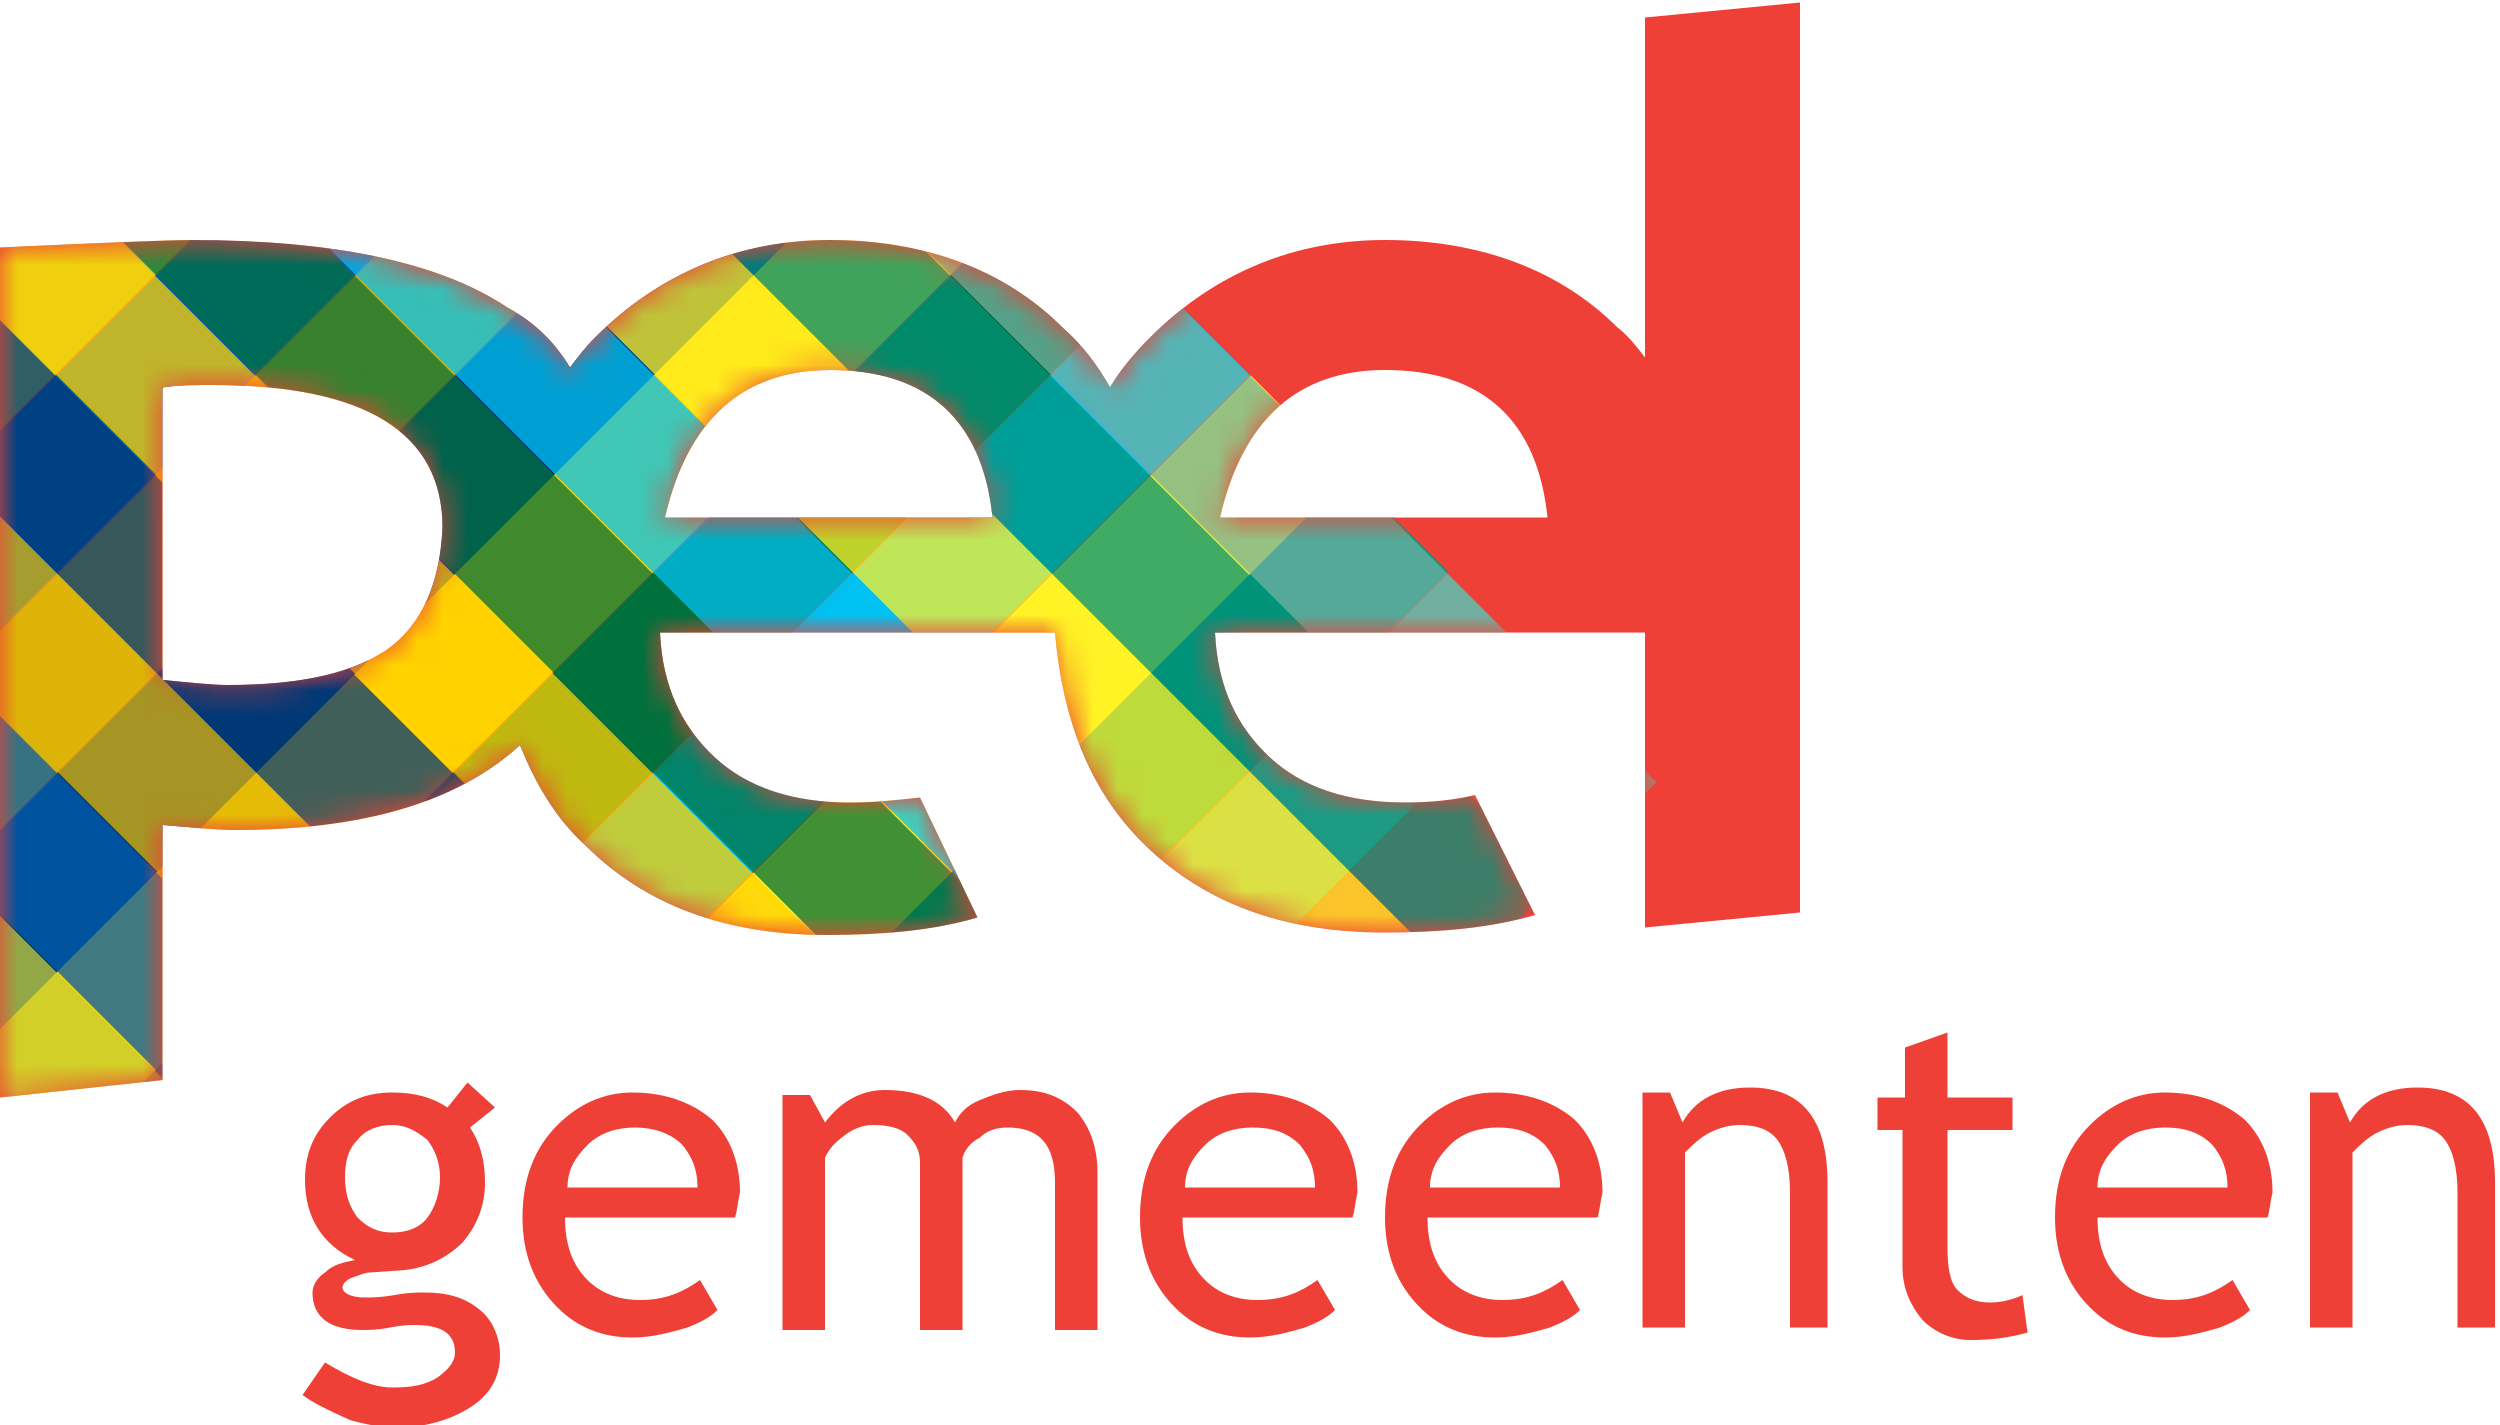 <?xml version="1.0" encoding="utf-8"?>
<!-- Generator: Adobe Illustrator 27.1.0, SVG Export Plug-In . SVG Version: 6.00 Build 0)  -->
<svg version="1.1" id="Layer_1" xmlns="http://www.w3.org/2000/svg" xmlns:xlink="http://www.w3.org/1999/xlink" x="0px" y="0px"
	 viewBox="0 0 100 57" style="enable-background:new 0 0 100 57;" xml:space="preserve">
<style type="text/css">
	.st0{fill:#FFFFFF;}
	.st1{filter:url(#Adobe_OpacityMaskFilter);}
	.st2{fill:url(#SVGID_00000018947126513387072240000007738795341804826559_);}
	.st3{mask:url(#SVGID_1_);}
	.st4{clip-path:url(#SVGID_00000178205956998627262530000011298417974699480735_);}
	.st5{opacity:0.75;}
	.st6{fill:#EE4036;}
	.st7{filter:url(#Adobe_OpacityMaskFilter_00000067926595822296368890000002620885132780720798_);}
	.st8{fill:url(#SVGID_00000168808073245375108090000004367678167354214282_);}
	.st9{mask:url(#SVGID_00000141416697010575519970000004147093664921773220_);}
	.st10{clip-path:url(#SVGID_00000085243247790423229740000009835534139021069498_);}
	.st11{fill:#C3CD36;}
	.st12{fill:#005CAB;}
	.st13{fill:#00937A;}
	.st14{fill:#FFF225;}
	.st15{fill:#00C1F2;}
	.st16{fill:#00703C;}
	.st17{fill:#FFD200;}
	.st18{fill:#003876;}
	.st19{fill:#DDB308;}
	.st20{fill:#71B0A1;}
</style>
<g>
	<g>
		<g>
			<g>
				<path class="st6" d="M65.8,0.7v13.6c-0.3-0.4-0.7-0.9-1.1-1.2c-2.3-2.3-5.5-3.5-9.3-3.5c-3.6,0-6.8,1.3-9.4,3.9
					c-0.6,0.6-1.2,1.3-1.6,2c-0.5-0.9-1.1-1.7-1.9-2.4c-2.3-2.3-5.5-3.5-9.3-3.5c-3.6,0-6.8,1.3-9.4,3.9c-0.4,0.4-0.7,0.8-1,1.2
					c-0.6-1-1.4-1.8-2.5-2.4c-2.7-1.8-6.9-2.7-12.7-2.7C6.9,9.6,4.3,9.7,0,9.9v34l6.5-0.7V33c1.2,0.1,2.2,0.2,2.9,0.2
					c5.1,0,8.9-1.1,11.4-3.4c0.6,1.5,1.4,2.9,2.6,4c2.4,2.4,5.6,3.6,9.7,3.6c2.3,0,4.3-0.2,6-0.7l-2.3-4.8C35.9,32,35,32.1,34,32.1
					c-2.3,0-4.1-0.6-5.4-1.8c-1.3-1.2-2.1-2.8-2.2-5h15.8c0.3,3.5,1.4,6.3,3.5,8.4c2.4,2.4,5.6,3.6,9.7,3.6c2.3,0,4.3-0.2,6-0.7
					L59,31.8c-0.8,0.2-1.8,0.3-2.8,0.3c-2.3,0-4.1-0.6-5.4-1.8c-1.3-1.2-2.1-2.8-2.2-5h17.2v11.8l6.2-0.6V0.1L65.8,0.7z M15.6,25.9
					c-1.4,1-3.5,1.5-6.5,1.5c-0.6,0-1.5-0.1-2.6-0.2V15.5c0.6-0.1,1.3-0.1,2-0.1c6.1,0,9.2,1.9,9.2,5.7
					C17.6,23.3,16.9,24.9,15.6,25.9z M26.6,20.7c0.9-3.9,3.1-5.9,6.6-5.9c3.9,0,6.1,2,6.5,5.9H26.6z M48.8,20.7
					c0.9-3.9,3.1-5.9,6.6-5.9c3.9,0,6.1,2,6.5,5.9H48.8z"/>
			</g>
		</g>
		<defs>
			<filter id="Adobe_OpacityMaskFilter" filterUnits="userSpaceOnUse" x="-19.8" y="-12.9" width="91.9" height="83.9">
				<feColorMatrix  type="matrix" values="1 0 0 0 0  0 1 0 0 0  0 0 1 0 0  0 0 0 1 0"/>
			</filter>
		</defs>
		<mask maskUnits="userSpaceOnUse" x="-19.8" y="-12.9" width="91.9" height="83.9" id="SVGID_1_">
			<g class="st1">
				<g>
					<g>
						
							<linearGradient id="SVGID_00000003085914875556313880000007738927577140585124_" gradientUnits="userSpaceOnUse" x1="7.673" y1="51.583" x2="65.606" y2="-6.351">
							<stop  offset="0.442" style="stop-color:#FFFFFF"/>
							<stop  offset="0.673" style="stop-color:#000000"/>
						</linearGradient>
						<path style="fill:url(#SVGID_00000003085914875556313880000007738927577140585124_);" d="M65.8,0.7v13.6
							c-0.3-0.4-0.7-0.9-1.1-1.2c-2.3-2.3-5.5-3.5-9.3-3.5c-3.6,0-6.8,1.3-9.4,3.9c-0.6,0.6-1.2,1.3-1.6,2c-0.5-0.9-1.1-1.7-1.9-2.4
							c-2.3-2.3-5.5-3.5-9.3-3.5c-3.6,0-6.8,1.3-9.4,3.9c-0.4,0.4-0.7,0.8-1,1.2c-0.6-1-1.4-1.8-2.5-2.4c-2.7-1.8-6.9-2.7-12.7-2.7
							C6.9,9.6,4.3,9.7,0,9.9v34l6.5-0.7V33c1.2,0.1,2.2,0.2,2.9,0.2c5.1,0,8.9-1.1,11.4-3.4c0.6,1.5,1.4,2.9,2.6,4
							c2.4,2.4,5.6,3.6,9.7,3.6c2.3,0,4.3-0.2,6-0.7l-2.3-4.8C35.9,32,35,32.1,34,32.1c-2.3,0-4.1-0.6-5.4-1.8
							c-1.3-1.2-2.1-2.8-2.2-5h15.8c0.3,3.5,1.4,6.3,3.5,8.4c2.4,2.4,5.6,3.6,9.7,3.6c2.3,0,4.3-0.2,6-0.7L59,31.8
							c-0.8,0.2-1.8,0.3-2.8,0.3c-2.3,0-4.1-0.6-5.4-1.8c-1.3-1.2-2.1-2.8-2.2-5h17.2v11.8l6.2-0.6V0.1L65.8,0.7z M15.6,25.9
							c-1.4,1-3.5,1.5-6.5,1.5c-0.6,0-1.5-0.1-2.6-0.2V15.5c0.6-0.1,1.3-0.1,2-0.1c6.1,0,9.2,1.9,9.2,5.7
							C17.6,23.3,16.9,24.9,15.6,25.9z M26.6,20.7c0.9-3.9,3.1-5.9,6.6-5.9c3.9,0,6.1,2,6.5,5.9H26.6z M48.8,20.7
							c0.9-3.9,3.1-5.9,6.6-5.9c3.9,0,6.1,2,6.5,5.9H48.8z"/>
					</g>
				</g>
			</g>
		</mask>
		<g class="st3">
			<defs>
				<path id="SVGID_00000165213498797231785830000016678769848112496789_" d="M65.8,0.7v13.6c-0.3-0.4-0.7-0.9-1.1-1.2
					c-2.3-2.3-5.5-3.5-9.3-3.5c-3.6,0-6.8,1.3-9.4,3.9c-0.6,0.6-1.2,1.3-1.6,2c-0.5-0.9-1.1-1.7-1.9-2.4c-2.3-2.3-5.5-3.5-9.3-3.5
					c-3.6,0-6.8,1.3-9.4,3.9c-0.4,0.4-0.7,0.8-1,1.2c-0.6-1-1.4-1.8-2.5-2.4c-2.7-1.8-6.9-2.7-12.7-2.7C6.9,9.6,4.3,9.7,0,9.9v34
					l6.5-0.7V33c1.2,0.1,2.2,0.2,2.9,0.2c5.1,0,8.9-1.1,11.4-3.4c0.6,1.5,1.4,2.9,2.6,4c2.4,2.4,5.6,3.6,9.7,3.6
					c2.3,0,4.3-0.2,6-0.7l-2.3-4.8C35.9,32,35,32.1,34,32.1c-2.3,0-4.1-0.6-5.4-1.8c-1.3-1.2-2.1-2.8-2.2-5h15.8
					c0.3,3.5,1.4,6.3,3.5,8.4c2.4,2.4,5.6,3.6,9.7,3.6c2.3,0,4.3-0.2,6-0.7L59,31.8c-0.8,0.2-1.8,0.3-2.8,0.3
					c-2.3,0-4.1-0.6-5.4-1.8c-1.3-1.2-2.1-2.8-2.2-5h17.2v11.8l6.2-0.6V0.1L65.8,0.7z M15.6,25.9c-1.4,1-3.5,1.5-6.5,1.5
					c-0.6,0-1.5-0.1-2.6-0.2V15.5c0.6-0.1,1.3-0.1,2-0.1c6.1,0,9.2,1.9,9.2,5.7C17.6,23.3,16.9,24.9,15.6,25.9z M26.6,20.7
					c0.9-3.9,3.1-5.9,6.6-5.9c3.9,0,6.1,2,6.5,5.9H26.6z M48.8,20.7c0.9-3.9,3.1-5.9,6.6-5.9c3.9,0,6.1,2,6.5,5.9H48.8z"/>
			</defs>
			<clipPath id="SVGID_00000062163893620932294000000002515826795778807468_">
				<use xlink:href="#SVGID_00000165213498797231785830000016678769848112496789_"  style="overflow:visible;"/>
			</clipPath>
			<g style="clip-path:url(#SVGID_00000062163893620932294000000002515826795778807468_);">
				<g>
					
						<rect x="-26.6" y="7.3" transform="matrix(0.707 -0.707 0.707 0.707 -6.24 5.199)" class="st11" width="59.4" height="5.6"/>
					
						<rect x="-22.6" y="11.3" transform="matrix(0.707 -0.707 0.707 0.707 -7.888 9.177)" class="st12" width="59.4" height="5.6"/>
					
						<rect x="5.3" y="39.1" transform="matrix(0.707 -0.707 0.707 0.707 -19.421 37.021)" class="st13" width="59.4" height="5.6"/>
					
						<rect x="1.3" y="35.2" transform="matrix(0.707 -0.707 0.707 0.707 -17.774 33.044)" class="st14" width="59.4" height="5.6"/>
					
						<rect x="-2.7" y="31.2" transform="matrix(0.707 -0.707 0.707 0.707 -16.126 29.065)" class="st15" width="59.4" height="5.6"/>
					
						<rect x="-6.7" y="27.2" transform="matrix(0.707 -0.707 0.707 0.707 -14.478 25.087)" class="st16" width="59.4" height="5.6"/>
					
						<rect x="-10.6" y="23.2" transform="matrix(0.707 -0.707 0.707 0.707 -12.831 21.11)" class="st17" width="59.4" height="5.6"/>
					
						<rect x="-14.6" y="19.3" transform="matrix(0.707 -0.707 0.707 0.707 -11.183 17.132)" class="st18" width="59.4" height="5.6"/>
					
						<rect x="-18.6" y="15.3" transform="matrix(0.707 -0.707 0.707 0.707 -9.535 13.153)" class="st19" width="59.4" height="5.6"/>
					
						<rect x="9.2" y="43.1" transform="matrix(0.707 -0.707 0.707 0.707 -21.069 40.998)" class="st20" width="59.4" height="5.6"/>
				</g>
				<g class="st5">
					
						<rect x="3.6" y="15.8" transform="matrix(0.707 -0.707 0.707 0.707 -31.34 18.303)" class="st11" width="5.6" height="62.4"/>
					
						<rect x="7.6" y="11.8" transform="matrix(0.707 -0.707 0.707 0.707 -27.36 19.947)" class="st12" width="5.6" height="62.4"/>
					
						<rect x="35.4" y="-16" transform="matrix(0.707 -0.707 0.707 0.707 0.484 31.482)" class="st13" width="5.6" height="62.4"/>
					
						<rect x="31.5" y="-12.1" transform="matrix(0.707 -0.707 0.707 0.707 -3.494 29.835)" class="st14" width="5.6" height="62.4"/>
					
						<rect x="27.5" y="-8.1" transform="matrix(0.707 -0.707 0.707 0.707 -7.472 28.181)" class="st15" width="5.6" height="62.4"/>
					
						<rect x="23.5" y="-4.1" transform="matrix(0.707 -0.707 0.707 0.707 -11.449 26.54)" class="st16" width="5.6" height="62.4"/>
					
						<rect x="19.5" y="-0.1" transform="matrix(0.707 -0.707 0.707 0.707 -15.427 24.893)" class="st17" width="5.6" height="62.4"/>
					
						<rect x="15.5" y="3.8" transform="matrix(0.707 -0.707 0.707 0.707 -19.405 23.243)" class="st18" width="5.6" height="62.4"/>
					
						<rect x="11.6" y="7.8" transform="matrix(0.707 -0.707 0.707 0.707 -23.382 21.596)" class="st19" width="5.6" height="62.4"/>
					
						<rect x="39.4" y="-20" transform="matrix(0.707 -0.707 0.707 0.707 4.463 33.131)" class="st20" width="5.6" height="62.4"/>
				</g>
			</g>
		</g>
	</g>
	<g>
		<path class="st6" d="M12.1,55.8l0.9-1.3c1,0.6,1.9,1,2.7,1c0.8,0,1.3-0.1,1.8-0.4c0.4-0.3,0.7-0.6,0.7-1c0-0.8-0.6-1.1-1.6-1.1
			c-0.2,0-0.5,0-1,0.1c-0.5,0.1-0.9,0.1-1.1,0.1c-1.3,0-2-0.5-2-1.5c0-0.3,0.2-0.6,0.5-0.8c0.3-0.3,0.7-0.4,1.2-0.5
			c-1.3-0.6-2-1.7-2-3.2c0-1,0.3-1.8,1-2.5c0.7-0.7,1.5-1,2.5-1c0.9,0,1.6,0.2,2.2,0.6l0.8-1l1.1,1l-1,0.8c0.4,0.6,0.6,1.3,0.6,2.2
			c0,0.9-0.3,1.7-0.9,2.4c-0.6,0.6-1.4,1-2.3,1.1l-1.4,0.1c-0.2,0-0.4,0.1-0.7,0.2c-0.3,0.1-0.4,0.3-0.4,0.4c0,0.2,0.3,0.4,0.9,0.4
			c0.3,0,0.6,0,1.2-0.1c0.5-0.1,0.9-0.1,1.2-0.1c0.9,0,1.6,0.2,2.2,0.7c0.5,0.4,0.8,1.1,0.8,1.8c0,0.9-0.4,1.6-1.2,2.1
			c-0.8,0.5-1.8,0.8-2.9,0.8c-0.6,0-1.2-0.1-1.9-0.3C13.1,56.4,12.5,56.1,12.1,55.8z M15.7,45c-0.6,0-1.1,0.2-1.4,0.6
			c-0.4,0.4-0.5,0.9-0.5,1.5c0,0.7,0.2,1.2,0.5,1.6c0.4,0.4,0.8,0.6,1.4,0.6c0.6,0,1.1-0.2,1.4-0.6c0.3-0.4,0.5-1,0.5-1.6
			c0-0.6-0.2-1.1-0.5-1.5C16.6,45.2,16.2,45,15.7,45z"/>
		<path class="st6" d="M29.4,48.7h-6.8c0,1.1,0.3,1.9,0.9,2.5c0.5,0.5,1.2,0.8,2.1,0.8c1,0,1.7-0.3,2.4-0.8l0.7,1.2
			c-0.3,0.3-0.7,0.5-1.2,0.7c-0.7,0.2-1.4,0.4-2.2,0.4c-1.2,0-2.2-0.4-3-1.2c-0.9-0.9-1.4-2.1-1.4-3.6c0-1.6,0.5-2.8,1.4-3.7
			c0.8-0.8,1.8-1.3,3-1.3c1.3,0,2.4,0.4,3.2,1.1c0.7,0.7,1.1,1.7,1.1,2.9C29.5,48.1,29.5,48.4,29.4,48.7z M25.4,45.1
			c-0.7,0-1.4,0.2-1.9,0.7c-0.5,0.5-0.8,1-0.8,1.7h5.2c0-0.7-0.2-1.2-0.6-1.7C26.8,45.3,26.1,45.1,25.4,45.1z"/>
		<path class="st6" d="M42.2,53.2v-5.9c0-1.5-0.6-2.2-1.9-2.2c-0.4,0-0.8,0.1-1.1,0.4c-0.4,0.2-0.6,0.5-0.7,0.8v6.9h-1.7v-6.7
			c0-0.5-0.2-0.8-0.5-1.1c-0.3-0.3-0.8-0.4-1.4-0.4c-0.3,0-0.7,0.1-1.1,0.4c-0.4,0.3-0.6,0.5-0.8,0.9v6.9h-1.7v-9.4h1.1l0.6,1.1
			c0.6-0.8,1.4-1.3,2.4-1.3c1.3,0,2.3,0.4,2.8,1.3c0.2-0.4,0.5-0.7,1-0.9c0.5-0.2,1-0.4,1.6-0.4c1,0,1.7,0.3,2.3,0.9
			c0.5,0.6,0.8,1.4,0.8,2.4v6.3H42.2z"/>
		<path class="st6" d="M54.1,48.7h-6.8c0,1.1,0.3,1.9,0.9,2.5c0.5,0.5,1.2,0.8,2.1,0.8c1,0,1.7-0.3,2.4-0.8l0.7,1.2
			c-0.3,0.3-0.7,0.5-1.2,0.7c-0.7,0.2-1.4,0.4-2.2,0.4c-1.2,0-2.2-0.4-3-1.2c-0.9-0.9-1.4-2.1-1.4-3.6c0-1.6,0.5-2.8,1.4-3.7
			c0.8-0.8,1.8-1.3,3-1.3c1.3,0,2.4,0.4,3.2,1.1c0.7,0.7,1.1,1.7,1.1,2.9C54.2,48.1,54.2,48.4,54.1,48.7z M50.1,45.1
			c-0.7,0-1.4,0.2-1.9,0.7c-0.5,0.5-0.8,1-0.8,1.7h5.2c0-0.7-0.2-1.2-0.6-1.7C51.5,45.3,50.9,45.1,50.1,45.1z"/>
		<path class="st6" d="M63.9,48.7h-6.8c0,1.1,0.3,1.9,0.9,2.5c0.5,0.5,1.2,0.8,2.1,0.8c1,0,1.7-0.3,2.4-0.8l0.7,1.2
			c-0.3,0.3-0.7,0.5-1.2,0.7c-0.7,0.2-1.4,0.4-2.2,0.4c-1.2,0-2.2-0.4-3-1.2c-0.9-0.9-1.4-2.1-1.4-3.6c0-1.6,0.5-2.8,1.4-3.7
			c0.8-0.8,1.8-1.3,3-1.3c1.3,0,2.4,0.4,3.2,1.1c0.7,0.7,1.1,1.7,1.1,2.9C64,48.1,64,48.4,63.9,48.7z M59.9,45.1
			c-0.7,0-1.4,0.2-1.9,0.7c-0.5,0.5-0.8,1-0.8,1.7h5.2c0-0.7-0.2-1.2-0.6-1.7C61.3,45.3,60.7,45.1,59.9,45.1z"/>
		<path class="st6" d="M71.6,53.2v-5.5c0-1-0.2-1.7-0.5-2.1c-0.3-0.4-0.8-0.6-1.5-0.6c-0.4,0-0.8,0.1-1.2,0.3
			c-0.4,0.2-0.7,0.5-1,0.8v7h-1.7v-9.4h1.1l0.5,1.2c0.5-0.9,1.4-1.4,2.7-1.4c2.1,0,3.1,1.3,3.1,3.8v5.8H71.6z"/>
		<path class="st6" d="M76.2,45.2h-1.1v-1.3h1.1v-2l1.7-0.6v2.6h2.6v1.3h-2.6v4.7c0,0.8,0.1,1.4,0.4,1.7c0.3,0.3,0.7,0.5,1.3,0.5
			c0.4,0,0.9-0.1,1.3-0.3l0.2,1.5c-0.7,0.2-1.4,0.3-2.3,0.3c-0.7,0-1.4-0.3-1.9-0.8c-0.5-0.6-0.8-1.3-0.8-2.1V45.2z"/>
		<path class="st6" d="M90.7,48.7h-6.8c0,1.1,0.3,1.9,0.9,2.5c0.5,0.5,1.2,0.8,2.1,0.8c1,0,1.7-0.3,2.4-0.8l0.7,1.2
			c-0.3,0.3-0.7,0.5-1.2,0.7c-0.7,0.2-1.4,0.4-2.2,0.4c-1.2,0-2.2-0.4-3-1.2c-0.9-0.9-1.4-2.1-1.4-3.6c0-1.6,0.5-2.8,1.4-3.7
			c0.8-0.8,1.8-1.3,3-1.3c1.3,0,2.4,0.4,3.2,1.1c0.7,0.7,1.1,1.7,1.1,2.9C90.8,48.1,90.8,48.4,90.7,48.7z M86.6,45.1
			c-0.7,0-1.4,0.2-1.9,0.7c-0.5,0.5-0.8,1-0.8,1.7h5.2c0-0.7-0.2-1.2-0.6-1.7C88,45.3,87.4,45.1,86.6,45.1z"/>
		<path class="st6" d="M98.3,53.2v-5.5c0-1-0.2-1.7-0.5-2.1c-0.3-0.4-0.8-0.6-1.5-0.6c-0.4,0-0.8,0.1-1.2,0.3
			c-0.4,0.2-0.7,0.5-1,0.8v7h-1.7v-9.4h1.1l0.5,1.2c0.5-0.9,1.4-1.4,2.7-1.4c2.1,0,3.1,1.3,3.1,3.8v5.8H98.3z"/>
	</g>
</g>
</svg>
